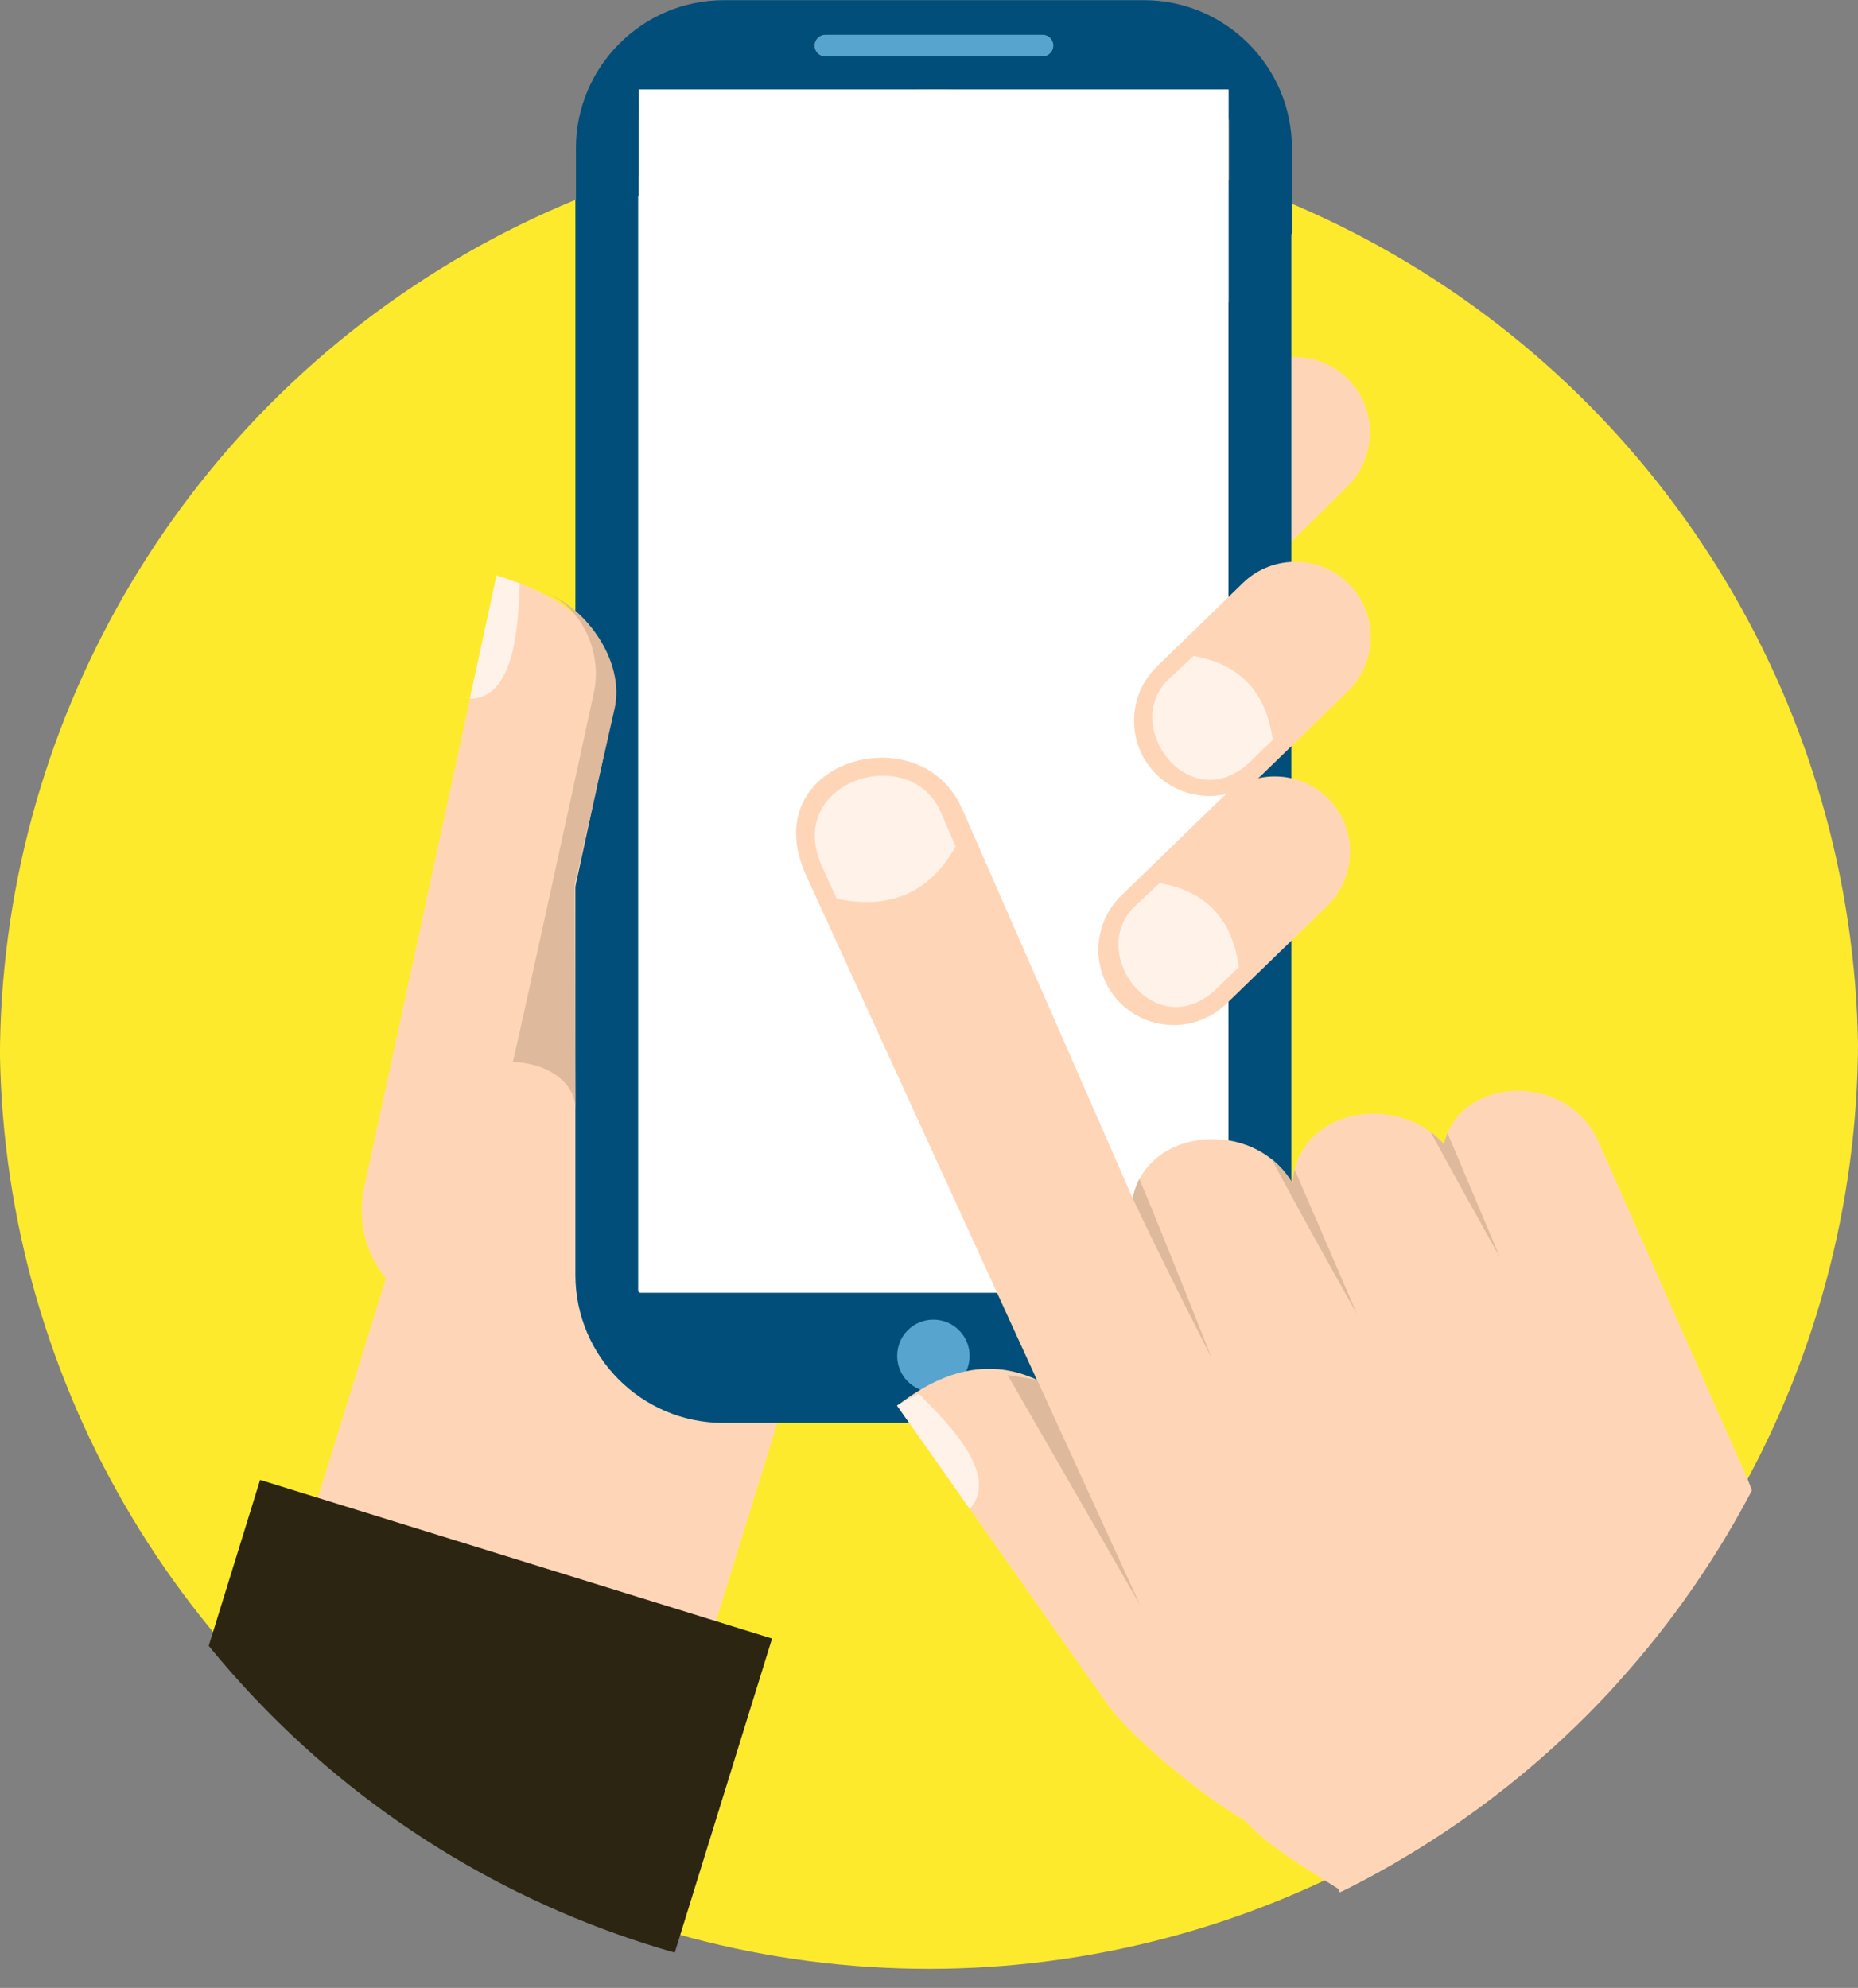 <?xml version="1.0" encoding="UTF-8"?> <svg xmlns="http://www.w3.org/2000/svg" xmlns:xlink="http://www.w3.org/1999/xlink" id="Layer_1" data-name="Layer 1" viewBox="0 0 103.65 110.9"><rect x="0" y="0" width="103.65" height="110.9" fill="#808080" stroke="none"/><defs><style> .cls-1 { fill: #feea2d; } .cls-1, .cls-2, .cls-3, .cls-4, .cls-5, .cls-6, .cls-7, .cls-8, .cls-9, .cls-10, .cls-11, .cls-12 { stroke-width: 0px; } .cls-2 { fill: #004e79; } .cls-3 { fill: #fed6b7; } .cls-3, .cls-5, .cls-6, .cls-8, .cls-10, .cls-11, .cls-12 { fill-rule: evenodd; } .cls-4 { fill: none; } .cls-5, .cls-7 { fill: #57a5cf; } .cls-6 { fill: #fff2e9; } .cls-8 { fill: #deb99b; } .cls-9, .cls-10 { fill: #fff; } .cls-13 { clip-path: url(#clippath); } .cls-11 { fill: #cbe9fa; } .cls-12 { fill: #2b2512; } </style><clipPath id="clippath"><circle class="cls-4" cx="51.83" cy="59.08" r="51.83" transform="translate(-5.53 5.35) rotate(-5.61)"></circle></clipPath></defs><g class="cls-13"><circle class="cls-1" cx="51.83" cy="58" r="51.83" transform="translate(-5.43 5.35) rotate(-5.61)"></circle><g><polygon class="cls-3" points="15.86 89.61 38.07 96.49 43.47 79.04 61.91 57.73 28.9 47.5 15.86 89.61"></polygon><path class="cls-3" d="m75.25,21.2h0c1.61,1.66,1.54,4.32-.1,5.95l-28.95,28.63c-1.64,1.63-4.34,1.56-5.95-.1h0c-1.61-1.66-1.54-4.32.1-5.95l28.95-28.63c1.65-1.63,4.34-1.56,5.95.1Z"></path><g><path class="cls-2" d="m40.35.65h23.44c4.55,0,8.25,3.7,8.25,8.25v62.23c0,4.55-3.7,8.25-8.25,8.25h-23.44c-4.55,0-8.25-3.7-8.25-8.25V8.9c0-4.55,3.7-8.25,8.25-8.25Z"></path><path class="cls-9" d="m35.72,7.25h32.69c.06,0,.12.05.12.12v64.63c0,.06-.05.12-.12.12h-32.69c-.06,0-.12-.05-.12-.12V7.37c0-.06.05-.12.12-.12Z"></path><path class="cls-5" d="m46.01,2.6h12.11c.33,0,.6.27.6.6h0c0,.33-.27.6-.6.6h-12.11c-.33,0-.6-.27-.6-.6h0c0-.33.27-.6.6-.6Z"></path><path class="cls-5" d="m52.07,73.62c1.11,0,2.02.9,2.02,2.02s-.9,2.02-2.02,2.02-2.02-.9-2.02-2.02.9-2.02,2.02-2.02Z"></path></g><path class="cls-3" d="m74.14,44.59h0c1.61,1.66,1.55,4.34-.1,5.95l-5.64,5.47c-1.66,1.61-4.34,1.56-5.95-.1h0c-1.61-1.66-1.56-4.34.1-5.95l5.64-5.47c1.66-1.61,4.34-1.56,5.95.1Z"></path><path class="cls-3" d="m75.29,32.62h0c1.61,1.66,1.55,4.34-.1,5.95l-4.8,4.66c-1.66,1.61-4.34,1.56-5.95-.1h0c-1.61-1.66-1.56-4.34.1-5.95l4.8-4.66c1.66-1.61,4.34-1.56,5.95.1Z"></path><polygon class="cls-12" points="14.51 82.56 43.07 91.41 33.62 121.91 2.33 121.91 14.51 82.56"></polygon><path class="cls-3" d="m23.97,72.99l2.84.88.78-3.61,6.27-28.95c1.3-6.02-2.44-8.06-6.15-9.2l-7.4,34.18c-.62,2.87,1.03,5.89,3.66,6.71Z"></path><path class="cls-6" d="m29,32.55c-.43-.16-.86-.31-1.3-.45l-1.49,6.88c2.47-.03,2.69-3.91,2.79-6.44Z"></path><path class="cls-6" d="m65.26,37.83l1.32-1.23c2.65.45,4.06,2.07,4.42,4.68l-1.24,1.2c-3.38,3.26-7.35-2.05-4.5-4.65Z"></path><path class="cls-6" d="m63.37,50.5l1.32-1.23c2.65.45,4.06,2.07,4.42,4.68l-1.24,1.2c-3.38,3.26-7.35-2.05-4.5-4.65Z"></path><path class="cls-8" d="m28.6,59.24c2.17.1,3.49,1.27,3.5,2.62l-.04-12.52,2.21-9.73c.69-2.84-1.85-6-4.01-6.58,1.89.52,3.41,3.08,2.87,5.61-.93,4.31-4.45,20.44-4.52,20.59Z"></path><g><g><g><path class="cls-3" d="m71.36,97.52l10.24,24.39h21.68c.96-.85,1.89-1.72,2.81-2.62l-10.57-26.37-24.16,4.59Z"></path><polygon class="cls-11" points="103.13 103.2 110.43 121.91 79.3 121.91 76.13 113.95 103.13 103.2"></polygon></g><g><path class="cls-3" d="m50.04,78.41l11.8,16.75c1.52,2.16,9.42,8.83,11.69,7.49,2.27-1.34-.93-8.72-2.51-10.83l-9.04-11.34c-5.19-6.5-9.65-3.78-11.94-2.06Z"></path><path class="cls-3" d="m53.68,45.13l9.51,21.72c.76-3.93,6.75-4.54,8.92-.82.22-4.14,5.82-5.17,8.44-2.19.83-3.78,6.85-4.14,8.63-.13l8.14,18.41c2.29,5.17,2.43,13.05,1.39,16.67-3.08,10.71-17.23,11.05-22.21,7.76-3.89-2.56-6.94-3.96-8.2-6.71l-23.32-50.98c-2.96-6.44,6.42-9.07,8.7-3.71Z"></path><path class="cls-8" d="m83.68,70.16s-1.54-3.68-2.93-6.95c-.08.2-.15.4-.2.62-.23-.26-.48-.49-.75-.69,1.73,3.18,3.88,7.02,3.88,7.02h0Zm-20.47-3.43c.08-.35.2-.67.35-.96,1.54,3.66,4.03,9.99,4.03,9.99,0,0-3.17-6.22-4.4-8.91.02.04.03,0,.02-.11h0Zm7.75-2.05c.45.36.84.81,1.15,1.34.02-.28.05-.54.11-.78,1.56,3.6,3.48,8.07,3.48,8.07,0,0-2.99-5.29-4.75-8.63Z"></path></g></g><path class="cls-6" d="m52.5,45.35l.81,1.87c-1.48,2.65-3.73,3.52-6.63,2.92l-.81-1.77c-2.19-4.81,4.95-7.03,6.63-3.02Z"></path><path class="cls-6" d="m51.25,77.76c-.41.2-.82.43-1.21.65l4.06,5.77c1.65-1.85-1.05-4.64-2.85-6.42Z"></path><polygon class="cls-8" points="57.85 76.97 63.61 89.56 56.21 76.71 57.85 76.97"></polygon></g><g><path class="cls-10" d="m43.56,25.14c.67,0,1.21-.54,1.21-1.21s-.54-1.21-1.21-1.21-1.21.54-1.21,1.21.54,1.21,1.21,1.21Z"></path><path class="cls-10" d="m47.47,25.14c.67,0,1.21-.54,1.21-1.21s-.54-1.21-1.21-1.21-1.21.54-1.21,1.21.54,1.21,1.21,1.21Z"></path><path class="cls-10" d="m51.37,25.14c.67,0,1.21-.54,1.21-1.21s-.54-1.21-1.21-1.21-1.21.54-1.21,1.21.54,1.21,1.21,1.21Z"></path></g></g></g><g><path class="cls-2" d="m35.64,6.72c0-.06.05-.12.12-.12h5.53c3.41-.71,7.19-1.61,10.81-1.61s6.92.9,10.33,1.61h6.01c.06,0,.12.05.12.12v4.79c1.19.4,2.36,1.07,3.51,1.56v-4.81c0-4.54-3.71-8.25-8.25-8.25h-23.44c-4.54,0-8.25,3.71-8.25,8.25v4.07c1.15-.47,2.32-1.02,3.51-1.41v-4.2Zm10.4-4.77h12.11c.33,0,.6.27.6.6s-.27.6-.6.6h-12.11c-.33,0-.6-.27-.6-.6s.27-.6.6-.6Z"></path><path class="cls-7" d="m46.05,3.14h12.11c.33,0,.6-.27.6-.6s-.27-.6-.6-.6h-12.11c-.33,0-.6.27-.6.6s.27.6.6.6Z"></path></g><rect class="cls-9" x="35.64" y="4.99" width="32.9" height="11.87"></rect></svg> 